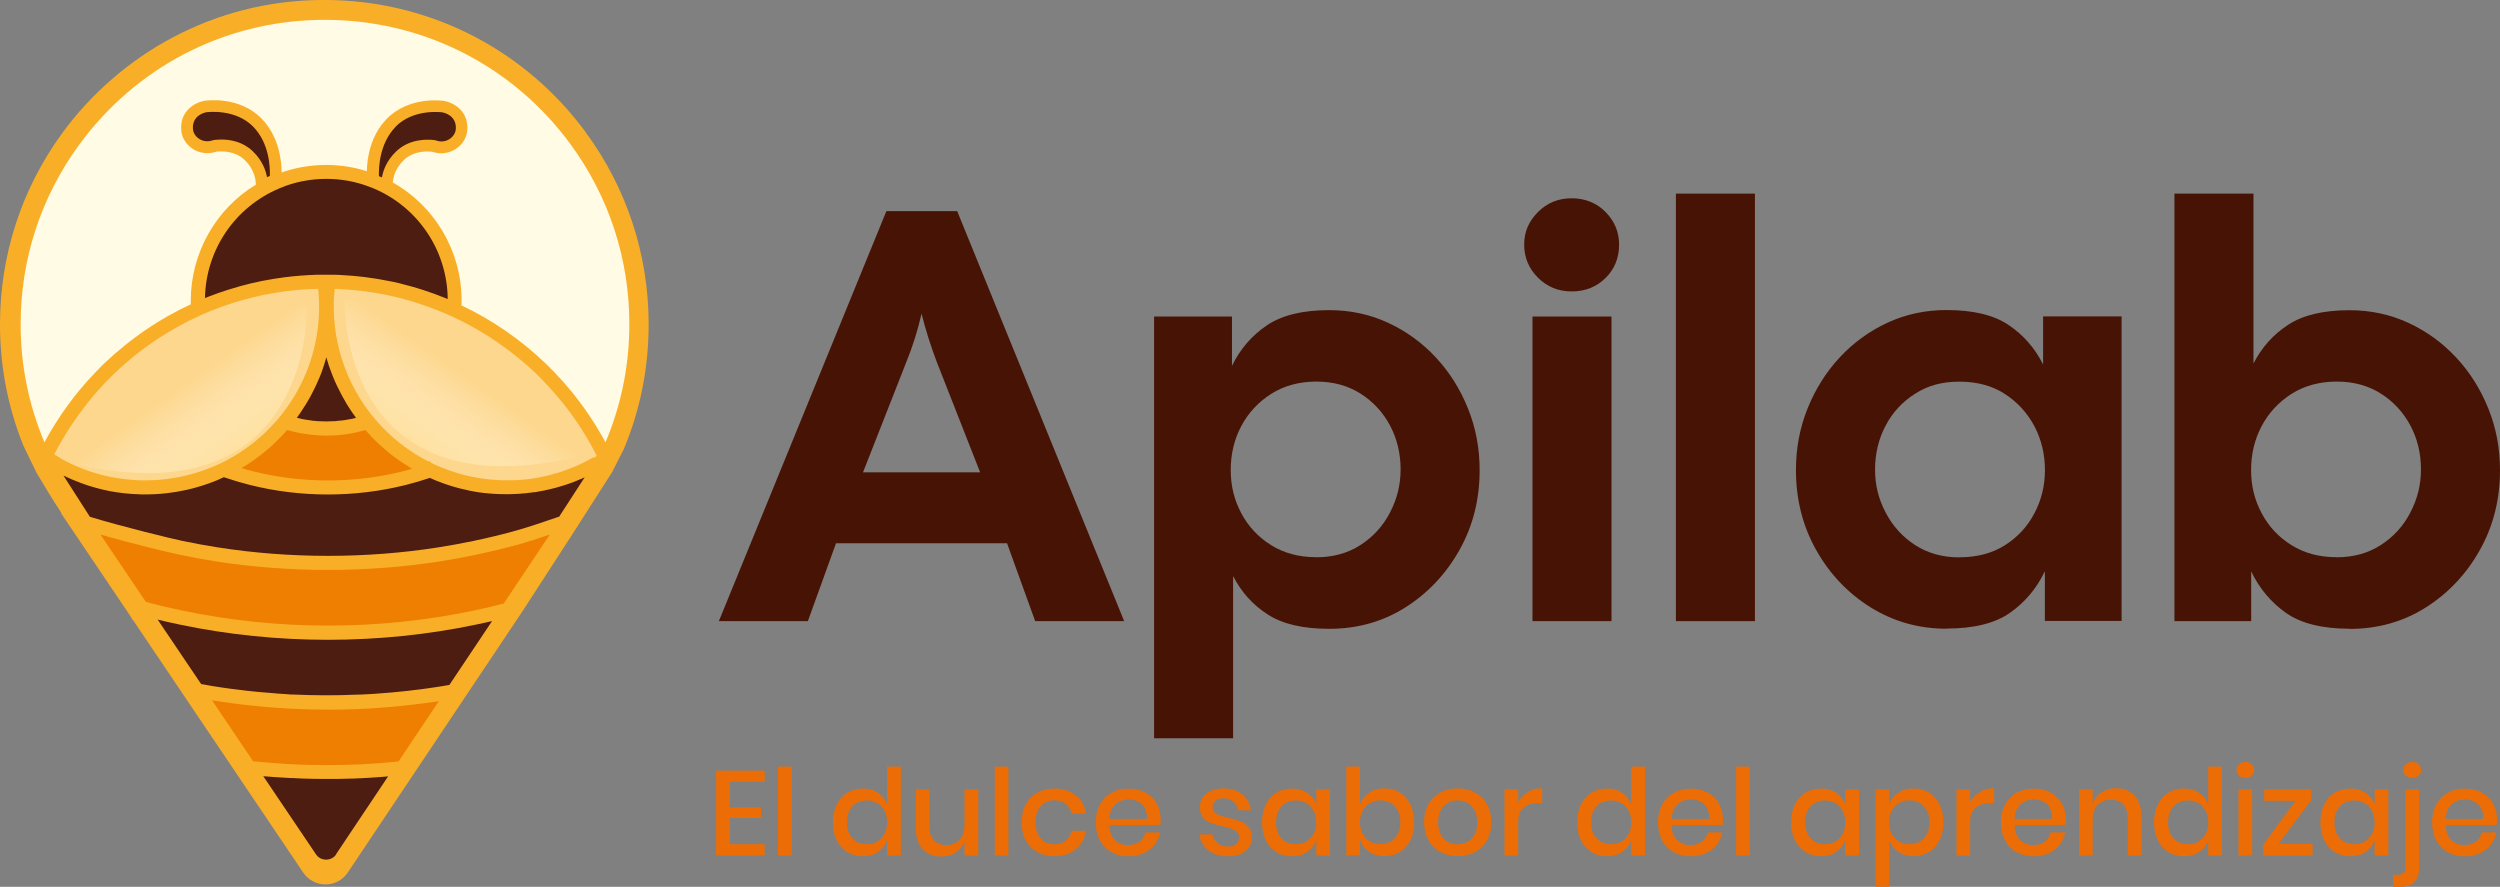 <?xml version="1.0" encoding="UTF-8"?> <svg xmlns="http://www.w3.org/2000/svg" xmlns:xlink="http://www.w3.org/1999/xlink" id="Capa_2" data-name="Capa 2" viewBox="0 0 283.43 100.54"><rect x="0" y="0" width="283.43" height="100.54" fill="#808080" stroke="none"/><defs><style> .cls-1 { fill: url(#Degradado_sin_nombre_5); } .cls-2 { fill: #ec6d05; } .cls-3 { fill: #4d1d11; } .cls-4 { fill: #f9ae28; } .cls-5 { fill: #471305; } .cls-6 { fill: #fffbe4; } .cls-7 { fill: #ef7f00; } .cls-8 { fill: url(#Degradado_sin_nombre_5-2); } .cls-9 { fill: #fdd78d; } </style><linearGradient id="Degradado_sin_nombre_5" data-name="Degradado sin nombre 5" x1="46.14" y1="52.01" x2="52.81" y2="42.58" gradientUnits="userSpaceOnUse"><stop offset="0" stop-color="#ffde93"></stop><stop offset=".99" stop-color="#fff" stop-opacity="0"></stop></linearGradient><linearGradient id="Degradado_sin_nombre_5-2" data-name="Degradado sin nombre 5" x1="6608.69" y1="52.78" x2="6615.36" y2="43.35" gradientTransform="translate(6636.4) rotate(-180) scale(1 -1)" xlink:href="#Degradado_sin_nombre_5"></linearGradient></defs><g id="Capa_1-2" data-name="Capa 1"><g><g><path class="cls-5" d="M81.5,70.42l18.99-46.48h8.03l18.93,46.48h-10.09l-3.19-8.83h-19.39l-3.19,8.83h-10.09ZM102.82,40.87l-4.98,12.68h13.28l-4.98-12.68c-.66-1.77-1.22-3.54-1.66-5.31-.44,1.9-1,3.68-1.66,5.31Z"></path><path class="cls-5" d="M130.84,83.7v-47.81h8.83v5.58c.93-1.9,2.25-3.43,3.95-4.58,1.7-1.15,4.06-1.73,7.07-1.73,2.39,0,4.62.48,6.67,1.43,2.06.95,3.86,2.26,5.41,3.92,1.55,1.66,2.77,3.59,3.65,5.78.89,2.19,1.33,4.53,1.33,7.01,0,3.32-.76,6.34-2.29,9.06-1.53,2.72-3.58,4.89-6.14,6.51-2.57,1.62-5.45,2.42-8.63,2.42-2.97,0-5.29-.54-6.97-1.63-1.68-1.08-2.99-2.53-3.92-4.35v18.39h-8.96ZM149.23,63.18c1.9,0,3.57-.46,5.01-1.39,1.44-.93,2.56-2.16,3.35-3.69.8-1.53,1.2-3.15,1.2-4.88,0-1.81-.4-3.47-1.2-4.98-.8-1.5-1.92-2.71-3.35-3.62-1.44-.91-3.11-1.36-5.01-1.36s-3.65.46-5.11,1.39c-1.46.93-2.59,2.15-3.39,3.65-.8,1.51-1.2,3.17-1.2,4.98s.4,3.41,1.2,4.91c.8,1.51,1.93,2.71,3.39,3.62,1.46.91,3.16,1.36,5.11,1.36Z"></path><path class="cls-5" d="M178.18,33.04c-1.51,0-2.78-.52-3.82-1.56-1.04-1.04-1.56-2.29-1.56-3.75s.52-2.64,1.56-3.69c1.04-1.04,2.31-1.56,3.82-1.56s2.83.52,3.85,1.56c1.02,1.04,1.53,2.27,1.53,3.69,0,1.51-.51,2.77-1.53,3.78s-2.3,1.53-3.85,1.53ZM173.74,70.42v-34.53h8.96v34.53h-8.96Z"></path><path class="cls-5" d="M190,70.42V21.95h8.96v48.47h-8.96Z"></path><path class="cls-5" d="M220.68,71.28c-3.14,0-6.01-.81-8.6-2.42s-4.65-3.79-6.18-6.51c-1.53-2.72-2.29-5.74-2.29-9.06,0-2.48.44-4.81,1.33-7.01.89-2.19,2.1-4.12,3.65-5.78,1.55-1.66,3.35-2.97,5.41-3.92,2.06-.95,4.28-1.43,6.67-1.43,3.01,0,5.36.56,7.04,1.69,1.68,1.13,2.99,2.62,3.92,4.48v-5.45h8.9v34.53h-8.7v-5.64c-.93,1.95-2.25,3.52-3.95,4.71-1.7,1.2-4.11,1.79-7.2,1.79ZM222.14,63.18c1.99,0,3.71-.45,5.15-1.36,1.44-.91,2.56-2.11,3.35-3.62.8-1.5,1.2-3.14,1.2-4.91s-.4-3.47-1.2-4.98c-.8-1.5-1.92-2.72-3.35-3.65-1.44-.93-3.15-1.39-5.15-1.39s-3.58.45-5.01,1.36c-1.44.91-2.56,2.11-3.35,3.62-.8,1.51-1.2,3.17-1.2,4.98s.4,3.35,1.2,4.88,1.91,2.76,3.35,3.69c1.44.93,3.11,1.39,5.01,1.39Z"></path><path class="cls-5" d="M266.37,71.28c-3.1,0-5.5-.6-7.2-1.79-1.7-1.2-3.02-2.77-3.95-4.71v5.64h-8.7V21.95h8.96v19.26c.93-1.81,2.23-3.28,3.92-4.38,1.68-1.11,4.01-1.66,6.97-1.66,2.39,0,4.62.48,6.67,1.43,2.06.95,3.86,2.26,5.41,3.92,1.55,1.66,2.77,3.59,3.65,5.78.89,2.19,1.33,4.53,1.33,7.01,0,3.32-.76,6.34-2.29,9.06-1.53,2.72-3.58,4.89-6.14,6.51-2.57,1.62-5.45,2.42-8.63,2.42ZM264.91,63.18c1.9,0,3.57-.46,5.01-1.39,1.44-.93,2.56-2.16,3.35-3.69.8-1.53,1.2-3.15,1.2-4.88,0-1.81-.4-3.47-1.2-4.98-.8-1.5-1.92-2.71-3.35-3.62-1.44-.91-3.11-1.36-5.01-1.36s-3.65.46-5.11,1.39c-1.46.93-2.59,2.15-3.39,3.65-.8,1.51-1.2,3.17-1.2,4.98s.4,3.41,1.2,4.91c.8,1.51,1.93,2.71,3.39,3.62,1.46.91,3.16,1.36,5.11,1.36Z"></path></g><g><path class="cls-2" d="M82.74,88.62v2.91h3.54v1.2h-3.54v2.98h3.95v1.27h-5.5v-9.61h5.5v1.25h-3.95Z"></path><path class="cls-2" d="M89.75,86.91v10.07h-1.55v-10.07h1.55Z"></path><path class="cls-2" d="M99.56,89.89c.48.34.82.78,1.01,1.33v-4.31h1.56v10.07h-1.56v-1.74c-.19.55-.53,1-1.01,1.33-.48.34-1.06.5-1.74.5s-1.24-.15-1.75-.46c-.51-.31-.91-.75-1.2-1.33-.29-.58-.44-1.27-.44-2.05s.15-1.46.44-2.04c.29-.58.69-1.03,1.2-1.33.51-.31,1.1-.46,1.75-.46s1.26.17,1.74.5ZM96.64,91.41c-.41.44-.62,1.05-.62,1.82s.21,1.38.62,1.82c.41.44.96.66,1.65.66.44,0,.83-.1,1.17-.31.34-.2.62-.49.82-.86.2-.37.3-.81.3-1.31s-.1-.92-.3-1.3c-.2-.38-.47-.67-.82-.87-.34-.2-.73-.31-1.17-.31-.69,0-1.24.22-1.65.66Z"></path><path class="cls-2" d="M110.91,89.48v7.5h-1.56v-1.63c-.19.55-.52.98-.99,1.29-.47.3-1.02.46-1.65.46-.87,0-1.57-.28-2.1-.84-.53-.56-.79-1.37-.79-2.41v-4.35h1.55v4.19c0,.68.17,1.2.52,1.57.34.37.82.55,1.42.55s1.11-.2,1.48-.6c.37-.4.56-.98.56-1.74v-3.97h1.56Z"></path><path class="cls-2" d="M114.33,86.91v10.07h-1.55v-10.07h1.55Z"></path><path class="cls-2" d="M121.95,90.15c.63.51,1.03,1.21,1.18,2.09h-1.65c-.09-.47-.31-.84-.66-1.11-.35-.27-.79-.4-1.31-.4-.6,0-1.1.21-1.5.63-.4.42-.6,1.04-.6,1.86s.2,1.44.6,1.86c.4.43.9.64,1.5.64.53,0,.96-.14,1.31-.41.35-.27.57-.64.66-1.12h1.65c-.15.88-.55,1.58-1.18,2.1-.64.52-1.44.78-2.41.78-.73,0-1.37-.15-1.93-.46-.56-.31-1-.75-1.31-1.33-.32-.58-.48-1.27-.48-2.05s.16-1.46.48-2.04c.32-.58.76-1.03,1.31-1.33.56-.31,1.2-.46,1.93-.46.97,0,1.77.26,2.41.77Z"></path><path class="cls-2" d="M131.54,93.54h-5.77c.03.77.24,1.34.64,1.71.4.37.89.56,1.48.56.52,0,.95-.13,1.31-.39.36-.26.58-.61.66-1.05h1.66c-.1.53-.31.99-.63,1.4-.32.41-.73.73-1.24.96-.51.23-1.08.35-1.7.35-.73,0-1.37-.15-1.93-.46-.56-.31-1-.75-1.31-1.33-.32-.58-.48-1.27-.48-2.05s.16-1.46.48-2.04c.32-.58.76-1.03,1.31-1.33.56-.31,1.2-.46,1.93-.46s1.38.15,1.93.46c.55.3.97.72,1.27,1.25.29.53.44,1.12.44,1.78,0,.25-.02.48-.05.67ZM129.78,91.6c-.19-.33-.44-.58-.76-.73-.32-.16-.67-.24-1.05-.24-.61,0-1.12.19-1.52.56-.41.37-.63.92-.67,1.65h4.26c.02-.49-.07-.9-.25-1.23Z"></path><path class="cls-2" d="M140.86,90.06c.53.45.85,1.05.97,1.8h-1.47c-.06-.41-.24-.74-.52-.99-.29-.25-.66-.37-1.14-.37-.39,0-.69.09-.9.28-.21.19-.32.44-.32.76,0,.24.08.43.23.57.15.15.35.26.58.34.23.08.56.17.99.27.56.13,1.02.26,1.37.39.35.14.65.35.9.65.25.29.37.7.37,1.2,0,.63-.24,1.13-.71,1.52-.48.39-1.12.59-1.93.59-.93,0-1.69-.22-2.27-.65-.58-.44-.92-1.04-1.04-1.82h1.51c.05.41.23.74.54.99.32.25.73.38,1.25.38.37,0,.66-.1.88-.29.21-.19.32-.44.32-.74,0-.26-.08-.47-.25-.63-.16-.15-.37-.27-.61-.36-.25-.09-.58-.17-1.01-.27-.54-.13-.99-.25-1.33-.38-.34-.13-.63-.33-.87-.62-.24-.29-.36-.67-.36-1.16,0-.63.24-1.15.71-1.54.48-.39,1.14-.59,1.98-.59s1.59.22,2.12.67Z"></path><path class="cls-2" d="M148.21,89.89c.48.34.82.78,1.02,1.33v-1.74h1.55v7.5h-1.55v-1.74c-.2.55-.54,1-1.02,1.33-.48.34-1.06.5-1.74.5s-1.24-.15-1.75-.46c-.51-.31-.91-.75-1.2-1.33-.29-.58-.44-1.27-.44-2.05s.15-1.46.44-2.04c.29-.58.69-1.03,1.2-1.33.51-.31,1.1-.46,1.75-.46s1.26.17,1.74.5ZM145.29,91.41c-.41.44-.62,1.05-.62,1.82s.21,1.38.62,1.82c.41.44.96.66,1.65.66.44,0,.83-.1,1.17-.31.34-.2.62-.49.82-.86.2-.37.3-.81.3-1.31s-.1-.92-.3-1.3c-.2-.38-.47-.67-.82-.87-.34-.2-.73-.31-1.17-.31-.69,0-1.24.22-1.65.66Z"></path><path class="cls-2" d="M158.69,89.85c.51.31.91.75,1.2,1.33.29.58.44,1.26.44,2.04s-.15,1.47-.44,2.05c-.29.58-.69,1.03-1.2,1.33-.51.31-1.1.46-1.75.46s-1.26-.17-1.74-.5c-.48-.34-.82-.78-1.01-1.33v1.74h-1.55v-10.07h1.55v4.31c.19-.55.53-1,1.01-1.33.48-.34,1.06-.5,1.74-.5s1.24.15,1.75.46ZM155.3,91.05c-.34.2-.62.49-.82.87-.2.38-.3.81-.3,1.3s.1.93.3,1.31c.2.37.47.66.82.86.34.2.73.31,1.17.31.69,0,1.24-.22,1.66-.66.42-.44.63-1.05.63-1.82s-.21-1.37-.63-1.81c-.42-.44-.97-.67-1.66-.67-.44,0-.83.1-1.17.31Z"></path><path class="cls-2" d="M167.22,89.85c.58.31,1.03.75,1.36,1.33.33.58.49,1.26.49,2.04s-.16,1.47-.49,2.05c-.33.58-.78,1.03-1.36,1.33-.58.31-1.23.46-1.96.46s-1.38-.15-1.95-.46c-.58-.31-1.03-.76-1.36-1.34-.33-.59-.5-1.27-.5-2.05s.17-1.46.5-2.04c.33-.58.78-1.03,1.36-1.33.58-.31,1.23-.46,1.95-.46s1.38.15,1.96.46ZM164.16,91.01c-.34.18-.61.46-.81.84-.2.38-.31.84-.31,1.38s.1,1.02.31,1.39c.2.37.47.65.81.83.34.18.7.27,1.1.27s.77-.09,1.1-.27c.34-.18.61-.46.81-.83.2-.37.31-.83.31-1.39s-.1-1-.31-1.38c-.2-.38-.47-.66-.81-.84-.34-.18-.7-.27-1.1-.27s-.77.09-1.1.27Z"></path><path class="cls-2" d="M173.21,89.79c.47-.29,1.02-.43,1.63-.43v1.69h-.46c-.68,0-1.23.17-1.64.5-.41.33-.62.88-.62,1.64v3.8h-1.55v-7.5h1.55v1.47c.25-.49.62-.88,1.09-1.16Z"></path><path class="cls-2" d="M183.93,89.89c.48.34.82.78,1.01,1.33v-4.31h1.56v10.07h-1.56v-1.74c-.19.55-.53,1-1.01,1.33-.48.34-1.06.5-1.74.5s-1.24-.15-1.75-.46c-.51-.31-.91-.75-1.2-1.33-.29-.58-.44-1.27-.44-2.05s.15-1.46.44-2.04c.29-.58.69-1.03,1.2-1.33.51-.31,1.1-.46,1.75-.46s1.26.17,1.74.5ZM181.01,91.41c-.41.44-.62,1.05-.62,1.82s.21,1.38.62,1.82c.41.44.96.66,1.65.66.44,0,.83-.1,1.17-.31.34-.2.62-.49.82-.86.2-.37.3-.81.3-1.31s-.1-.92-.3-1.3c-.2-.38-.47-.67-.82-.87-.34-.2-.73-.31-1.17-.31-.69,0-1.24.22-1.65.66Z"></path><path class="cls-2" d="M195.28,93.54h-5.77c.03.77.24,1.34.64,1.71.4.37.89.56,1.48.56.52,0,.95-.13,1.31-.39.36-.26.58-.61.66-1.05h1.66c-.1.53-.31.99-.63,1.4-.32.41-.73.73-1.24.96-.51.23-1.08.35-1.7.35-.73,0-1.37-.15-1.93-.46-.56-.31-1-.75-1.31-1.33-.32-.58-.48-1.27-.48-2.05s.16-1.46.48-2.04c.32-.58.76-1.03,1.31-1.33.56-.31,1.2-.46,1.93-.46s1.38.15,1.93.46c.55.3.97.72,1.27,1.25.29.53.44,1.12.44,1.78,0,.25-.02.48-.05.67ZM193.52,91.6c-.19-.33-.44-.58-.76-.73-.32-.16-.67-.24-1.05-.24-.61,0-1.12.19-1.52.56-.41.37-.63.92-.67,1.65h4.26c.02-.49-.07-.9-.25-1.23Z"></path><path class="cls-2" d="M198.38,86.91v10.07h-1.55v-10.07h1.55Z"></path><path class="cls-2" d="M208.19,89.89c.48.34.82.78,1.02,1.33v-1.74h1.55v7.5h-1.55v-1.74c-.2.55-.54,1-1.02,1.33-.48.34-1.06.5-1.74.5s-1.24-.15-1.75-.46c-.51-.31-.91-.75-1.2-1.33-.29-.58-.44-1.27-.44-2.05s.15-1.46.44-2.04c.29-.58.69-1.03,1.2-1.33.51-.31,1.1-.46,1.75-.46s1.26.17,1.74.5ZM205.27,91.41c-.41.44-.62,1.05-.62,1.82s.21,1.38.62,1.82c.41.44.96.66,1.65.66.44,0,.83-.1,1.17-.31.34-.2.62-.49.82-.86.2-.37.3-.81.3-1.31s-.1-.92-.3-1.3c-.2-.38-.47-.67-.82-.87-.34-.2-.73-.31-1.17-.31-.69,0-1.24.22-1.65.66Z"></path><path class="cls-2" d="M218.68,89.85c.51.31.91.75,1.2,1.33.29.58.44,1.26.44,2.04s-.15,1.47-.44,2.05c-.29.58-.69,1.03-1.2,1.33-.51.31-1.1.46-1.75.46s-1.26-.17-1.74-.5c-.48-.34-.82-.78-1.01-1.33v5.31h-1.55v-11.06h1.55v1.74c.19-.55.53-1,1.01-1.33.48-.34,1.06-.5,1.74-.5s1.24.15,1.75.46ZM215.28,91.05c-.34.2-.62.49-.82.87-.2.38-.3.81-.3,1.3s.1.93.3,1.31c.2.37.47.66.82.86.34.2.73.31,1.17.31.69,0,1.24-.22,1.66-.66.42-.44.63-1.05.63-1.82s-.21-1.37-.63-1.81c-.42-.44-.97-.67-1.66-.67-.44,0-.83.1-1.17.31Z"></path><path class="cls-2" d="M224.45,89.79c.47-.29,1.02-.43,1.63-.43v1.69h-.46c-.68,0-1.23.17-1.64.5-.41.33-.62.88-.62,1.64v3.8h-1.55v-7.5h1.55v1.47c.25-.49.62-.88,1.09-1.16Z"></path><path class="cls-2" d="M234.16,93.54h-5.77c.03.77.24,1.34.64,1.71.4.37.89.56,1.48.56.52,0,.95-.13,1.31-.39.36-.26.58-.61.66-1.05h1.66c-.1.53-.31.99-.63,1.4-.32.41-.73.73-1.24.96-.51.23-1.08.35-1.7.35-.73,0-1.37-.15-1.93-.46-.56-.31-1-.75-1.31-1.33-.32-.58-.48-1.27-.48-2.05s.16-1.46.48-2.04c.32-.58.76-1.03,1.31-1.33.56-.31,1.2-.46,1.93-.46s1.38.15,1.93.46c.55.3.97.72,1.27,1.25.29.53.44,1.12.44,1.78,0,.25-.02.48-.05.67ZM232.39,91.6c-.19-.33-.44-.58-.76-.73-.32-.16-.67-.24-1.05-.24-.61,0-1.12.19-1.52.56-.41.37-.63.92-.67,1.65h4.26c.02-.49-.07-.9-.25-1.23Z"></path><path class="cls-2" d="M241.99,90.2c.53.56.79,1.37.79,2.41v4.37h-1.55v-4.2c0-.67-.17-1.19-.52-1.56-.34-.37-.82-.55-1.42-.55s-1.11.2-1.48.59c-.37.39-.56.97-.56,1.73v3.99h-1.55v-7.5h1.55v1.65c.2-.56.54-1,1.01-1.31.47-.31,1.02-.46,1.63-.46.87,0,1.57.28,2.1.84Z"></path><path class="cls-2" d="M249.34,89.89c.48.34.82.78,1.01,1.33v-4.31h1.56v10.07h-1.56v-1.74c-.19.55-.53,1-1.01,1.33-.48.34-1.06.5-1.74.5s-1.24-.15-1.75-.46c-.51-.31-.91-.75-1.2-1.33-.29-.58-.44-1.27-.44-2.05s.15-1.46.44-2.04c.29-.58.69-1.03,1.2-1.33.51-.31,1.1-.46,1.75-.46s1.26.17,1.74.5ZM246.42,91.41c-.41.44-.62,1.05-.62,1.82s.21,1.38.62,1.82c.41.44.96.66,1.65.66.44,0,.83-.1,1.17-.31.34-.2.62-.49.82-.86.2-.37.3-.81.3-1.31s-.1-.92-.3-1.3c-.2-.38-.47-.67-.82-.87-.34-.2-.73-.31-1.17-.31-.69,0-1.24.22-1.65.66Z"></path><path class="cls-2" d="M253.83,86.65c.18-.17.42-.26.72-.26s.54.09.73.26c.19.17.28.39.28.65s-.09.48-.28.64c-.19.16-.43.24-.73.24s-.54-.08-.72-.24c-.18-.16-.27-.38-.27-.64s.09-.48.27-.65ZM255.33,89.48v7.5h-1.55v-7.5h1.55Z"></path><path class="cls-2" d="M258.32,95.67h3.85v1.31h-5.57v-1.24l3.65-4.95h-3.55v-1.31h5.33v1.24l-3.72,4.95Z"></path><path class="cls-2" d="M268.2,89.89c.48.34.82.78,1.02,1.33v-1.74h1.55v7.5h-1.55v-1.74c-.2.55-.54,1-1.02,1.33-.48.34-1.06.5-1.74.5s-1.24-.15-1.75-.46c-.51-.31-.91-.75-1.2-1.33-.29-.58-.44-1.27-.44-2.05s.15-1.46.44-2.04c.29-.58.69-1.03,1.2-1.33.51-.31,1.1-.46,1.75-.46s1.26.17,1.74.5ZM265.28,91.41c-.41.44-.62,1.05-.62,1.82s.21,1.38.62,1.82c.41.44.96.66,1.65.66.44,0,.83-.1,1.17-.31.34-.2.62-.49.82-.86.2-.37.3-.81.3-1.31s-.1-.92-.3-1.3c-.2-.38-.47-.67-.82-.87-.34-.2-.73-.31-1.17-.31-.69,0-1.24.22-1.65.66Z"></path><path class="cls-2" d="M271.31,99.18h.53c.3,0,.52-.07.66-.2.14-.13.21-.36.21-.67v-8.83h1.56v8.85c0,1.48-.74,2.22-2.23,2.22h-.73v-1.36ZM272.76,87.94c-.19-.16-.28-.38-.28-.64s.09-.48.28-.65c.19-.17.43-.26.73-.26s.54.09.72.26c.18.17.27.39.27.65s-.09.48-.27.64c-.18.16-.42.24-.72.24s-.54-.08-.73-.24Z"></path><path class="cls-2" d="M283.04,93.54h-5.77c.03.77.24,1.34.64,1.71.4.37.89.56,1.48.56.52,0,.95-.13,1.31-.39.36-.26.58-.61.66-1.05h1.66c-.1.53-.31.99-.63,1.4-.32.41-.73.73-1.24.96-.51.23-1.08.35-1.7.35-.73,0-1.37-.15-1.93-.46-.56-.31-1-.75-1.31-1.33-.32-.58-.48-1.27-.48-2.05s.16-1.46.48-2.04c.32-.58.76-1.03,1.31-1.33.56-.31,1.2-.46,1.93-.46s1.38.15,1.93.46c.55.3.97.72,1.27,1.25.29.53.44,1.12.44,1.78,0,.25-.02.48-.05.67ZM281.27,91.6c-.19-.33-.44-.58-.76-.73-.32-.16-.67-.24-1.05-.24-.61,0-1.12.19-1.52.56-.41.37-.63.92-.67,1.65h4.26c.02-.49-.07-.9-.25-1.23Z"></path></g><g><path class="cls-4" d="M66.38,14.96C59.66,5.86,49.34.41,38.06.02c-.64-.02-1.24-.03-1.88-.02-5.87.09-11.45,1.52-16.61,4.25-4.92,2.61-9.26,6.37-12.55,10.89C2.43,21.46,0,28.93,0,36.77c0,4.76.89,9.39,2.66,13.77l1.47,3.03c.74,1.26,1.81,3.04,2.86,4.63l-.08-.03,6.73,9.98h0s1.23,1.83,1.23,1.83l.14.28.06.02,19.31,28.65c.57.84,1.51,1.34,2.53,1.34,1.01,0,1.96-.51,2.52-1.35l19.8-29.61,5.61-8.66s3.51-5.49,4.55-7.11l1.34-2.64c1.87-4.47,2.81-9.23,2.81-14.12,0-7.92-2.48-15.46-7.16-21.81Z"></path><path class="cls-9" d="M6.77,51.88s-.05-.03-.07-.04c-.07-.04-.14-.08-.22-.13-.11-.06-.22-.13-.33-.2.05-.09.09-.18.14-.27l.04-.07c.1-.19.2-.38.3-.56.12-.21.24-.42.36-.63l.09-.15c.1-.18.2-.35.31-.52.12-.19.24-.38.36-.57l.13-.2c.11-.17.21-.33.32-.49.12-.18.25-.36.37-.54l.16-.22c.11-.15.21-.31.33-.46.13-.17.26-.34.39-.52l.18-.24c.11-.14.22-.29.33-.43.13-.16.27-.33.4-.49l.2-.24c.12-.14.23-.28.35-.41.13-.15.27-.3.41-.45l.23-.26c.12-.13.24-.26.36-.39.14-.14.27-.28.41-.42l.27-.27c.12-.12.24-.24.36-.36.14-.14.29-.27.44-.41l.28-.25c.12-.12.25-.23.38-.34.15-.13.3-.25.44-.38l.32-.27c.12-.1.25-.21.37-.31.15-.12.31-.24.46-.36l.34-.26c.12-.1.25-.19.37-.29.16-.12.32-.23.48-.34l.37-.26c.12-.09.24-.17.37-.26.17-.11.34-.22.51-.33l.38-.24c.12-.08.24-.16.37-.23.19-.12.38-.23.57-.34l.38-.22c.11-.07.23-.13.34-.2.24-.13.49-.26.73-.39l.13-.07c.07-.03.13-.07.19-.1.09-.05.18-.09.26-.14.45-.22.91-.44,1.36-.64,1.56-.7,3.19-1.28,4.86-1.74.34-.09.69-.18,1.04-.27.69-.17,1.4-.32,2.1-.44.07-.01.14-.02.2-.03l.16-.03c.64-.11,1.22-.19,1.77-.25,1.04-.12,2.11-.19,3.16-.21,0,.02,0,.05,0,.07v.04c.02.14.03.28.04.42l.02.22c0,.15.02.29.02.44v.2c.02.21.02.42.02.63,0,.57-.02,1.14-.07,1.71-.35,4.01-1.89,7.75-4.44,10.84-.15.19-.31.37-.48.55-.14.16-.29.32-.44.48-.29.3-.58.59-.9.89-.26.24-.53.47-.8.7-.13.11-.26.21-.41.33-.43.34-.89.67-1.38.99-.12.08-.24.16-.36.23-.33.21-.64.39-.95.55l-.08.05c-.09.05-.18.1-.28.15-.15.08-.31.16-.47.24-.16.08-.33.16-.5.23-.15.07-.3.13-.44.19l-.07.03c-.16.07-.33.13-.5.2-.17.07-.34.13-.52.19-.12.04-.23.08-.37.13-.07.02-.14.05-.22.07-.17.05-.34.11-.52.16-.17.05-.34.1-.52.14-.2.05-.39.1-.62.15-.15.03-.3.07-.46.1-.21.04-.42.08-.63.12-.33.05-.65.1-.98.14-.88.1-1.81.14-2.7.13h-.03c-.33,0-.66-.02-.97-.05-.15-.01-.31-.02-.46-.04l-.31-.03c-.2-.02-.41-.05-.63-.08-.09-.01-.19-.03-.3-.04-.39-.06-.79-.14-1.17-.22l-.14-.03c-.14-.03-.28-.06-.41-.1l-.08-.02c-.17-.04-.35-.09-.52-.14l-.1-.03c-.17-.05-.33-.1-.52-.16l-.12-.04c-.15-.05-.3-.1-.44-.15l-.18-.07c-.11-.04-.22-.08-.33-.12-.44-.17-.84-.34-1.22-.52-.16-.07-.32-.15-.47-.23-.19-.09-.37-.19-.56-.29-.12-.07-.25-.14-.36-.2Z"></path><path class="cls-3" d="M31.65,21.36c.32-.13.6-.24.88-.34,1.43-.49,2.94-.74,4.47-.74,1.68,0,3.33.3,4.89.9.15.06.3.12.46.18,5.07,2.14,8.35,7.05,8.41,12.54-.06-.02-.12-.05-.18-.07-.9-.37-1.81-.7-2.72-.99-.19-.06-.39-.12-.58-.18-.17-.05-.34-.1-.51-.15-.55-.15-1.04-.28-1.51-.4l-.7-.16c-.13-.03-.26-.06-.36-.07-.11-.02-.22-.05-.32-.06-.85-.17-1.69-.3-2.48-.4-.1-.02-.21-.03-.31-.04-.05,0-.09-.01-.11-.01-.29-.03-.58-.06-.86-.09-.43-.04-.85-.07-1.27-.09-.18-.01-.37-.02-.55-.03h-.03c-.11,0-.22-.01-.33-.01h-.05c-.06,0-.11,0-.15,0-.01,0-.02,0-.03,0-.06,0-.13,0-.19,0h-1.32s-.31,0-.31,0h0c-1.2.04-2.43.13-3.66.29-1.71.22-3.38.55-4.99,1-.39.11-.79.23-1.21.36-.08.03-.17.05-.25.08l-.13.04c-.28.09-.55.18-.83.28-.12.04-.24.09-.36.13l-.09.03c-.25.09-.5.19-.75.28-.13.05-.25.1-.38.15.1-5.44,3.38-10.3,8.4-12.42Z"></path><path class="cls-3" d="M30.27,20.09c-.13-.75-.52-1.9-1.62-2.95-1.15-1.1-2.57-1.32-3.57-1.32-.22,0-.44.01-.66.03-.17.02-.31.06-.42.09-.29.09-.59.1-.9.03-.68-.17-1.2-.74-1.23-1.37-.09-1.53,1.36-1.85,1.51-1.87.13-.02,3.32-.44,5.35,1.66,1.8,1.86,1.9,4.55,1.86,5.56l-.34.14Z"></path><path class="cls-3" d="M44.81,14.4c2.06-2.13,5.32-1.67,5.35-1.66.16.03,1.61.33,1.52,1.88-.04.63-.56,1.2-1.23,1.37-.3.07-.6.07-.89-.03-.11-.03-.25-.08-.42-.09-.78-.08-2.74-.13-4.22,1.29-1.06,1.02-1.47,2.11-1.62,2.95l-.34-.14c-.03-.95.05-3.68,1.86-5.56Z"></path><path class="cls-3" d="M40.31,47.39c-.13.03-.26.06-.39.09-.11.02-.21.04-.32.06h-.06c-.07.02-.15.04-.22.05-.11.02-.22.03-.32.05l-.17.02c-.12.02-.23.03-.36.04h-.13c-.12.03-.25.04-.37.05h-.1c-.59.04-1.18.04-1.76,0h-.08c-.13-.01-.26-.02-.38-.04h-.13c-.12-.03-.24-.04-.36-.06l-.16-.02c-.11-.02-.22-.03-.34-.05-.07-.01-.13-.02-.2-.04h-.05c-.12-.03-.24-.06-.35-.08-.13-.03-.26-.06-.38-.09h-.03c.14-.2.28-.39.41-.58.03-.04.05-.08.08-.12l.05-.08c.15-.23.3-.45.44-.68.05-.08.1-.16.15-.25l.04-.06c.12-.2.24-.41.35-.61.06-.11.12-.21.17-.32.12-.22.23-.45.34-.68l.05-.1c.03-.05.05-.11.08-.16.15-.32.29-.64.42-.95.01-.03.03-.07.04-.1l.03-.07c.11-.27.21-.53.3-.81.03-.07.05-.15.07-.22l.04-.11c.07-.22.15-.45.21-.68.03-.1.06-.19.08-.29.03.1.06.19.08.29.07.23.14.45.21.68l.03.08c.03.08.06.17.09.25.09.27.2.54.3.8l.03.07s.03.07.04.1c.12.31.26.62.42.95.03.06.05.11.08.17l.05.09c.11.23.22.45.34.68.05.1.11.2.17.32.11.21.23.41.35.61l.04.07c.05.08.09.16.14.24.14.23.29.45.44.68l.06.09s.05.08.08.12c.13.19.27.38.41.57h-.03Z"></path><path class="cls-7" d="M40.62,48.96c.08-.02.17-.04.25-.06.11-.03.23-.06.34-.09.07-.02.14-.04.21-.06l.08.09c.07.08.14.15.19.2.08.09.16.18.22.24.07.08.14.15.18.2.1.11.21.22.3.31.35.35.71.69,1.07,1,.15.13.29.26.44.38.15.12.3.25.45.36.15.12.3.23.45.34.16.12.31.23.47.34.16.11.32.22.49.33.16.1.31.2.47.3.15.09.3.18.43.26.02.02.05.03.07.04-.38.11-.76.21-1.14.31-5.43,1.36-11.4,1.36-16.82,0-.47-.12-.94-.24-1.4-.38.12-.07.24-.15.37-.22.13-.08.26-.17.39-.25.53-.35,1.03-.71,1.5-1.07l.02-.02c.14-.11.28-.22.42-.34.3-.24.59-.5.87-.76.34-.32.66-.63.97-.95.17-.17.33-.35.49-.53.06-.06.11-.12.16-.18.07.02.14.04.22.06.11.03.22.06.34.09.08.02.17.04.25.06.11.03.23.05.34.08.08.02.17.04.25.05.12.02.23.04.35.06h.05c.07.02.13.03.2.04.12.02.24.04.36.05h.06c.06.02.12.03.18.03.12.01.25.03.37.04h.08c.05.01.11.02.16.02.14.01.27.02.41.03h.07s.08,0,.13.01c.41.02.82.02,1.23,0,.04,0,.09,0,.13,0h.07c.14-.01.27-.02.41-.03.05,0,.11,0,.16-.01h.08c.12-.02.25-.03.37-.05.06,0,.12-.02.18-.02h.07c.12-.02.24-.04.36-.06.07-.01.15-.02.22-.04h.03c.12-.03.23-.05.35-.07.08-.02.17-.03.25-.05.11-.02.23-.05.34-.08Z"></path><path class="cls-3" d="M38.12,96.85h0c-.26.39-.68.61-1.15.61-.47,0-.89-.22-1.15-.61l-5.97-8.85c.39.03.78.06,1.16.09l.28.02c.57.04,1.13.07,1.7.1h.23c.52.04,1.03.05,1.55.07.28,0,.56.02.85.02h.14c.65.01,1.3.02,1.95.01h.53c.26,0,.53-.01.79-.02.27,0,.55-.02.82-.02h.15c.37-.02.73-.03,1.1-.05.29-.01.58-.03.89-.05.39-.02.78-.05,1.17-.08.28-.02.56-.04.84-.07h0s-5.89,8.81-5.89,8.81Z"></path><path class="cls-7" d="M45.16,86.33c-.25.02-.51.05-.76.07l-.53.05c-.19.02-.38.03-.56.05-.4.03-.81.05-1.22.08l-.45.03c-.15,0-.3.02-.45.03-.54.03-1.08.04-1.62.06h-.22c-.09.01-.18.02-.28.02-1.42.03-2.86.03-4.28-.01-.1,0-.2,0-.31-.01h-.24c-.52-.03-1.05-.05-1.57-.08-.16,0-.33-.02-.49-.03l-.54-.04c-.36-.02-.73-.05-1.09-.08-.19-.02-.38-.03-.57-.05l-.51-.05c-.26-.02-.52-.05-.78-.07l-4.66-6.91c.16.03.33.05.49.08.32.05.64.1.96.14.29.04.58.08.87.12.28.04.56.07.83.11.34.04.67.08,1.01.12.19.02.38.04.57.06h.07c.4.05.8.09,1.2.12l.34.03c.47.04.94.07,1.41.1.27.02.53.03.8.05l.49.03c1.45.07,2.79.11,4.11.11.96,0,1.97-.02,3.07-.06h.04c.5-.02,1-.04,1.49-.07l.3-.02c.43-.03.86-.05,1.3-.09.17-.01.34-.03.51-.04.38-.03.75-.06,1.13-.1.23-.02.45-.04.68-.07.33-.03.65-.07.98-.11.27-.03.55-.07.82-.1.29-.04.58-.07.87-.11.31-.04.61-.09.92-.13h.06c.13-.03.27-.05.4-.07l-4.59,6.87Z"></path><path class="cls-3" d="M50.96,77.65c-.16.03-.32.05-.47.08l-.48.08c-.19.03-.38.06-.58.09-.25.04-.5.07-.75.11l-.5.07c-.17.02-.35.05-.52.07-.28.04-.57.07-.85.1l-.48.06c-.15.02-.3.04-.44.05-.34.04-.69.07-1.03.1l-.38.04c-.12.01-.25.02-.37.03-.43.04-.86.07-1.3.1l-.21.02c-.09,0-.18.01-.28.02-.5.03-1.01.06-1.52.08h-.28c-2.4.11-4.84.1-7.25-.01h-.22c-.53-.04-1.06-.07-1.58-.11-.08,0-.17-.01-.25-.02l-.18-.02c-.45-.03-.91-.07-1.36-.11-.11,0-.21-.02-.32-.03l-.33-.03c-.38-.04-.76-.08-1.14-.12-.13-.02-.27-.03-.4-.05l-.41-.05c-.32-.04-.65-.08-.97-.12-.14-.02-.29-.04-.43-.06l-.49-.07c-.28-.04-.57-.08-.85-.13-.16-.03-.33-.05-.49-.08l-.44-.08c-.2-.03-.4-.07-.61-.11l-4.93-7.31c.23.06.47.11.7.17l.38.09c.48.11.95.21,1.42.31,10.96,2.3,22.65,2.3,33.61,0,.3-.06.6-.13.89-.19l.19-.04c.24-.05.48-.11.73-.17l-4.85,7.25Z"></path><path class="cls-7" d="M57.13,68.42l-1.59.39c-.17.04-.34.08-.51.12l-.41.09c-.31.07-.63.14-.95.21-10.79,2.26-22.18,2.26-32.95,0-.36-.08-.73-.16-1.1-.24l-.24-.05c-.29-.07-.57-.13-.86-.2l-.34-.08c-.25-.06-.5-.12-.76-.19l-.4-.11c-.16-.04-.32-.08-.49-.13l-5.14-7.62c3.5,1,7.85,2.05,8.98,2.28,1.35.28,2.72.54,4.07.75,8.33,1.3,17.13,1.3,25.46,0,1.38-.22,2.75-.47,4.07-.75,1.56-.33,3.1-.7,4.56-1.09,1.12-.3,2.52-.76,3.81-1.2l-5.23,7.82Z"></path><path class="cls-3" d="M63.47,58.54l-.31.11c-1.59.55-3.58,1.22-5.03,1.61-1.43.39-2.93.75-4.47,1.07-1.29.27-2.64.52-3.99.73-8.17,1.28-16.8,1.28-24.97,0-1.32-.21-2.67-.45-3.99-.73-1.26-.26-6.97-1.65-10.52-2.74l-3-4.68c.1.05.2.09.29.14.41.19.84.38,1.31.56.13.05.26.1.39.15l.25.09h0c.13.04.26.09.4.14l.11.04c.18.06.36.12.53.16.05.02.1.03.13.04.17.05.34.1.51.14l.07.02c.17.04.34.09.52.13l.14.03c.43.1.85.18,1.26.24.12.02.24.04.34.05.22.03.44.06.68.09l.35.03c.16.02.32.03.48.04.34.02.69.04,1.05.05.99.02,1.99-.02,2.95-.14.36-.04.7-.09,1.06-.15.23-.04.46-.08.68-.13.18-.03.35-.07.53-.11.22-.05.43-.1.63-.15.2-.05.38-.1.57-.16.19-.05.39-.11.56-.17.09-.03.17-.06.24-.08.14-.05.28-.09.41-.14.19-.07.37-.13.55-.2.18-.07.35-.14.51-.21.03-.01.06-.02.09-.04.17-.07.33-.14.49-.22.03-.02.07-.03.1-.05l.15.05c.94.32,1.9.6,2.85.84,5.71,1.43,11.88,1.43,17.6,0,.93-.23,1.86-.51,2.77-.81.01,0,.02.01.03.02.49.22,1,.43,1.5.6.09.03.18.06.25.09.45.16.91.3,1.37.42.09.03.18.05.27.07.35.09.72.17,1.08.25.19.04.38.08.58.11l.43.07h0s.09.01.12.02c.03,0,.07.01.09.01.17.02.34.05.5.06.14.02.29.03.41.04.13.01.26.03.37.03.15.01.3.02.46.03.17.01.33.02.5.02h.24c.36.01.73.02,1.09,0,.49-.01.98-.04,1.44-.09h.06c.11-.01.22-.02.32-.04l.7-.09h0s.03,0,.04,0h.09c.1-.03.2-.04.3-.06l.72-.13c.2-.04.4-.08.58-.13.19-.04.39-.09.57-.14.07-.02.14-.04.23-.06l.13-.04c.17-.05.34-.1.51-.15.21-.06.41-.13.6-.19.22-.07.43-.15.65-.23.14-.06.29-.11.42-.17.21-.08.42-.17.62-.26.09-.04.19-.08.28-.13l-2.87,4.42Z"></path><path class="cls-9" d="M67.27,51.85s-.34.19-.51.28c-.11.06-.21.11-.34.18-.09.05-.18.09-.27.14h-.02c-.23.13-.47.24-.71.34-.19.08-.38.16-.58.24-.13.05-.26.1-.39.15-.2.07-.39.14-.6.22-.18.06-.36.12-.54.18-.17.05-.34.1-.52.15l-.11.03c-.06.02-.11.03-.17.05-.18.05-.35.09-.54.13-.18.04-.36.08-.53.12l-.68.13c-.09.02-.18.03-.29.05l-.76.1c-.1.01-.2.02-.3.03-.45.04-.91.07-1.36.08-.3,0-.64,0-1,0h-.23c-.15-.01-.29-.02-.47-.03-.13,0-.26-.01-.41-.03-.11,0-.22-.02-.35-.03-.12,0-.24-.02-.38-.04-.16-.02-.32-.04-.48-.06h-.03c-.18-.03-.36-.06-.51-.08l-.29-.07-.17-.02h0s-.07,0-.1-.01c-.34-.07-.68-.15-1.01-.23-.08-.02-.15-.04-.24-.07-.43-.12-.87-.25-1.29-.39-.07-.02-.14-.05-.22-.08-.46-.17-.93-.36-1.4-.56-.07-.03-.14-.06-.21-.1h-.03c-.06-.04-.12-.07-.18-.1l-.18-.09-.13-.16h-.19c-.06-.03-.12-.06-.2-.1-.09-.05-.18-.1-.29-.16l-.04-.02c-.14-.07-.27-.15-.43-.24-.02,0-.03-.02-.06-.04-.14-.08-.28-.16-.42-.25-.15-.09-.29-.18-.43-.28-.15-.1-.3-.2-.45-.31-.14-.1-.29-.2-.43-.31-.14-.11-.28-.21-.43-.33-.14-.11-.27-.22-.41-.33-.14-.11-.27-.22-.4-.34-.33-.29-.67-.61-1-.94-.09-.08-.17-.17-.27-.28-.05-.05-.09-.1-.16-.17-.07-.07-.13-.14-.21-.23-.06-.07-.12-.13-.18-.2l-.05-.06c-.11-.13-.23-.26-.34-.4-1.98-2.39-3.38-5.27-4.05-8.32-.31-1.39-.46-2.81-.46-4.23,0-.21,0-.42.01-.63v-.2c.02-.14.02-.29.03-.43l.02-.24c.01-.13.02-.27.04-.4v-.11c.11,0,.2,0,.29.01h.07c.16.01.32.02.49.03.41.02.82.05,1.22.09.27.02.55.05.84.09l.03-.26h0v.27s.06,0,.06,0c.08,0,.16.02.27.03.79.1,1.6.23,2.41.39.09.02.19.04.3.06.1.02.21.04.32.07l.69.16c.44.1.91.23,1.44.38.15.04.31.09.47.14.19.06.38.12.57.18.87.28,1.74.6,2.6.95.1.04.2.08.31.13.16.07.31.13.46.2l.45.2c.45.21.9.43,1.34.65.09.04.18.09.26.14.06.03.12.07.19.1l.13.07c.25.13.49.26.73.4.11.06.21.13.32.19l.36.21c.2.12.4.24.6.36.11.07.23.15.34.22l.36.24c.18.12.36.23.54.36.12.08.23.16.35.25l.34.24c.17.12.34.24.51.37.11.09.23.17.34.26l.33.26c.16.13.33.26.49.39.12.1.23.2.35.29l.31.26c.16.13.32.27.47.41.12.11.23.22.35.32l.27.25c.16.14.31.29.46.44.12.11.23.23.35.35l.25.26c.15.15.29.29.43.45.11.12.22.24.33.36l.23.26c.14.16.29.31.43.48.11.13.22.26.33.39l.2.24c.14.17.28.34.42.51.11.14.22.29.33.43l.18.24c.13.17.26.34.38.51.11.15.22.31.33.47l.14.2c.13.18.25.36.37.55.11.16.21.32.31.48l.13.21c.12.19.24.37.35.56.11.18.21.36.31.54l.09.16c.11.2.23.39.33.59.1.19.2.38.3.57l.04.08c.04.08.08.16.13.25l-.35.21Z"></path><path class="cls-6" d="M68.64,50.14c-.14-.26-.28-.51-.42-.76l-.09-.15c-.24-.41-.46-.78-.69-1.15l-.06-.1c-.27-.42-.52-.8-.78-1.18-.25-.37-.53-.75-.81-1.13l-.05-.07c-.26-.34-.53-.69-.83-1.07l-.09-.11c-.26-.32-.54-.65-.85-1l-.12-.14c-.28-.31-.57-.63-.88-.95l-.13-.14c-.3-.31-.61-.62-.91-.91l-.14-.13c-.32-.31-.64-.6-.95-.88l-.13-.11c-.34-.3-.68-.59-1.01-.86l-.11-.09c-.37-.3-.73-.58-1.07-.84l-.06-.04c-.76-.57-1.54-1.11-2.34-1.61l-.07-.05c-.37-.23-.75-.46-1.17-.7l-.12-.07c-.37-.21-.75-.42-1.17-.64l-.16-.08c-.36-.19-.73-.37-1.11-.55,0-.19.01-.38.01-.57,0-5.55-2.99-10.66-7.8-13.37.04-.53.25-1.59,1.27-2.56,1.08-1.03,2.57-.99,3.16-.93.04,0,.09.02.16.04.53.17,1.07.19,1.62.05,1.25-.31,2.17-1.37,2.24-2.58.13-2.21-1.66-3.1-2.63-3.27-.16-.02-3.97-.58-6.52,2.05-1.84,1.91-2.21,4.4-2.24,5.92-1.49-.47-3.04-.71-4.61-.71-1.71,0-3.39.28-4.98.83-.02,0-.05.02-.07.02-.01-1.38-.31-4.06-2.24-6.07-2.56-2.65-6.36-2.08-6.53-2.05-.96.17-2.75,1.06-2.62,3.27.07,1.21.99,2.27,2.24,2.58.54.13,1.09.12,1.62-.05.07-.02.12-.04.16-.04.59-.06,2.08-.1,3.16.93,1.25,1.2,1.29,2.5,1.28,2.82-4.55,2.76-7.37,7.78-7.37,13.12,0,.14,0,.29,0,.44-.38.18-.76.36-1.12.54l-.17.09c-.41.21-.8.42-1.17.63l-.15.08c-.42.24-.8.46-1.17.69l-.1.07c-.42.26-.81.51-1.17.76l-.05.03c-.39.27-.78.54-1.16.83l-.03.02c-.36.27-.73.55-1.11.86l-.09.07c-.34.27-.68.56-1.04.87l-.12.1c-.32.28-.64.58-.98.89l-.14.13c-.3.29-.62.6-.92.92l-.14.15c-.3.31-.59.63-.88.95l-.13.15c-.29.33-.58.66-.85.99l-.12.15c-.29.35-.56.7-.81,1.04l-.1.13c-.28.38-.54.74-.79,1.1l-.07.1c-.27.4-.53.79-.78,1.19l-.02.03c-.26.41-.5.82-.74,1.24l-.02.03c-.15.26-.3.54-.45.82-1.79-4.24-2.7-8.74-2.7-13.4,0-7.35,2.28-14.36,6.59-20.28C15.4,7.6,25.37,2.42,36.3,2.25c.6,0,1.16,0,1.77.02,10.58.37,20.26,5.47,26.56,14.01,4.39,5.96,6.72,13.03,6.72,20.46,0,4.66-.91,9.16-2.7,13.4Z"></path></g><path class="cls-1" d="M39.07,33.9s-.95,24.73,27.22,17.7c0,0-11.96-13.92-27.22-17.7Z"></path><path class="cls-8" d="M34.78,34.68s.95,24.73-27.22,17.7c0,0,11.96-13.92,27.22-17.7Z"></path></g></g></svg> 